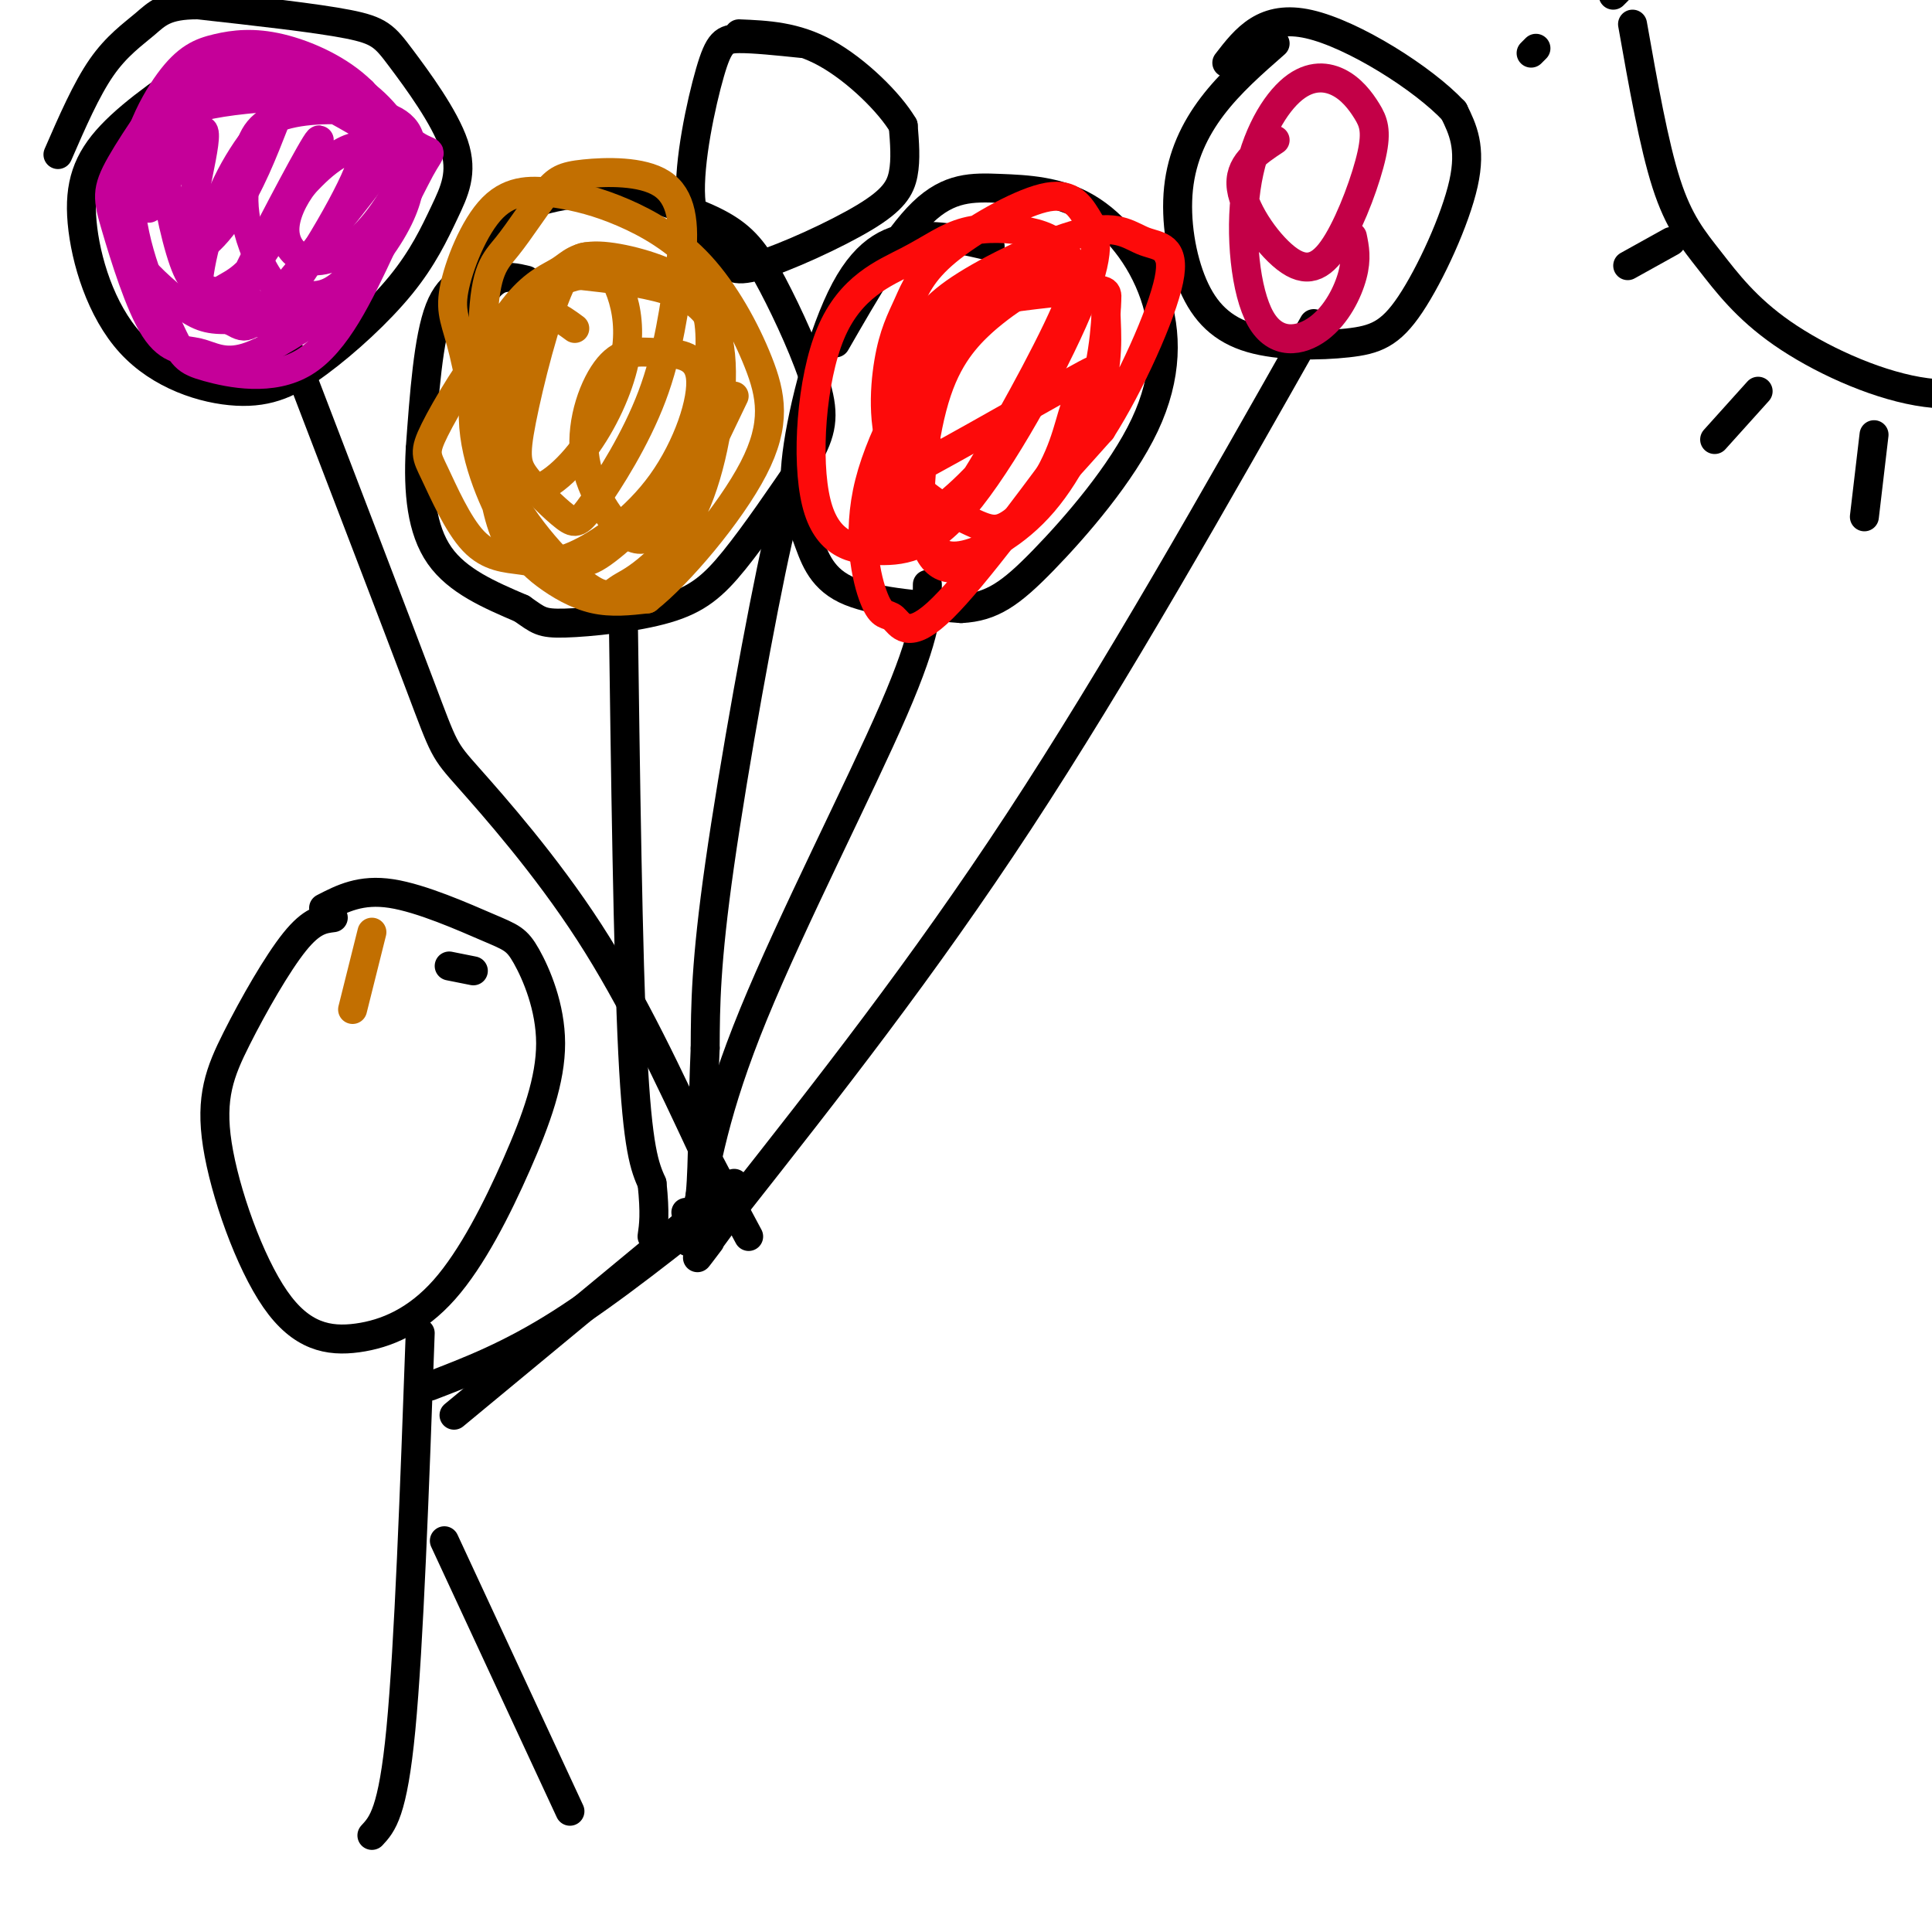 <svg viewBox='0 0 400 400' version='1.1' xmlns='http://www.w3.org/2000/svg' xmlns:xlink='http://www.w3.org/1999/xlink'><g fill='none' stroke='rgb(0,0,0)' stroke-width='6' stroke-linecap='round' stroke-linejoin='round'><path d='M109,58c-2.083,-0.500 -4.167,-1.000 -6,0c-1.833,1.000 -3.417,3.500 -5,6'/><path d='M101,57c-3.833,0.500 -7.667,1.000 -10,7c-2.333,6.000 -3.167,17.500 -4,29'/><path d='M87,93c-0.489,8.911 0.289,16.689 4,22c3.711,5.311 10.356,8.156 17,11'/><path d='M108,126c3.571,2.470 3.998,3.147 9,3c5.002,-0.147 14.577,-1.116 21,-3c6.423,-1.884 9.692,-4.681 14,-10c4.308,-5.319 9.654,-13.159 15,-21'/><path d='M167,95c3.217,-5.542 3.759,-8.898 2,-15c-1.759,-6.102 -5.820,-14.951 -9,-21c-3.180,-6.049 -5.480,-9.300 -10,-12c-4.520,-2.700 -11.260,-4.850 -18,-7'/><path d='M132,40c-7.600,-0.956 -17.600,0.156 -24,3c-6.400,2.844 -9.200,7.422 -12,12'/><path d='M129,124c0.500,36.917 1.000,73.833 2,94c1.000,20.167 2.500,23.583 4,27'/><path d='M135,245c0.667,6.333 0.333,8.667 0,11'/><path d='M205,51c-4.954,-1.176 -9.908,-2.351 -15,-2c-5.092,0.351 -10.323,2.229 -15,11c-4.677,8.771 -8.800,24.433 -10,34c-1.200,9.567 0.523,13.037 2,17c1.477,3.963 2.708,8.418 8,11c5.292,2.582 14.646,3.291 24,4'/><path d='M199,126c6.365,-0.312 10.278,-3.092 17,-10c6.722,-6.908 16.253,-17.943 21,-28c4.747,-10.057 4.708,-19.134 2,-27c-2.708,-7.866 -8.087,-14.521 -14,-18c-5.913,-3.479 -12.361,-3.783 -18,-4c-5.639,-0.217 -10.468,-0.348 -16,5c-5.532,5.348 -11.766,16.174 -18,27'/><path d='M192,121c0.000,4.933 0.000,9.867 -7,26c-7.000,16.133 -21.000,43.467 -29,63c-8.000,19.533 -10.000,31.267 -12,43'/><path d='M144,253c-2.167,7.167 -1.583,3.583 -1,0'/><path d='M166,9c-4.979,-0.515 -9.959,-1.030 -13,-1c-3.041,0.030 -4.145,0.604 -6,7c-1.855,6.396 -4.462,18.613 -4,26c0.462,7.387 3.991,9.943 6,12c2.009,2.057 2.497,3.613 8,2c5.503,-1.613 16.020,-6.396 22,-10c5.980,-3.604 7.423,-6.030 8,-9c0.577,-2.970 0.289,-6.485 0,-10'/><path d='M187,26c-2.756,-4.711 -9.644,-11.489 -16,-15c-6.356,-3.511 -12.178,-3.756 -18,-4'/><path d='M166,103c-0.844,-2.800 -1.689,-5.600 -5,9c-3.311,14.600 -9.089,46.600 -12,67c-2.911,20.400 -2.956,29.200 -3,38'/><path d='M146,217c-0.556,12.400 -0.444,24.400 -1,30c-0.556,5.600 -1.778,4.800 -3,4'/><path d='M264,9c-4.671,4.090 -9.341,8.180 -13,13c-3.659,4.820 -6.306,10.369 -7,17c-0.694,6.631 0.567,14.344 3,20c2.433,5.656 6.039,9.256 12,11c5.961,1.744 14.278,1.632 20,1c5.722,-0.632 8.848,-1.786 13,-8c4.152,-6.214 9.329,-17.490 11,-25c1.671,-7.510 -0.165,-11.255 -2,-15'/><path d='M301,23c-6.222,-6.689 -20.778,-15.911 -30,-18c-9.222,-2.089 -13.111,2.956 -17,8'/><path d='M272,67c-20.500,36.250 -41.000,72.500 -61,103c-20.000,30.500 -39.500,55.250 -59,80'/><path d='M152,250c-10.667,14.500 -7.833,10.750 -5,7'/><path d='M44,12c-8.043,5.396 -16.087,10.791 -21,16c-4.913,5.209 -6.697,10.231 -6,18c0.697,7.769 3.875,18.285 10,25c6.125,6.715 15.196,9.631 22,10c6.804,0.369 11.342,-1.808 17,-6c5.658,-4.192 12.438,-10.399 17,-16c4.562,-5.601 6.908,-10.595 9,-15c2.092,-4.405 3.932,-8.222 2,-14c-1.932,-5.778 -7.636,-13.517 -11,-18c-3.364,-4.483 -4.390,-5.709 -11,-7c-6.610,-1.291 -18.805,-2.645 -31,-4'/><path d='M41,1c-6.857,-0.036 -8.500,1.875 -11,4c-2.500,2.125 -5.857,4.464 -9,9c-3.143,4.536 -6.071,11.268 -9,18'/><path d='M61,74c10.458,27.268 20.917,54.536 26,68c5.083,13.464 4.792,13.125 10,19c5.208,5.875 15.917,17.964 25,32c9.083,14.036 16.542,30.018 24,46'/><path d='M146,239c5.500,10.500 7.250,13.750 9,17'/><path d='M98,201c0.000,0.000 -5.000,-1.000 -5,-1'/><path d='M69,190c-2.213,0.276 -4.425,0.551 -8,5c-3.575,4.449 -8.512,13.070 -12,20c-3.488,6.930 -5.528,12.169 -4,22c1.528,9.831 6.625,24.254 12,32c5.375,7.746 11.029,8.815 17,8c5.971,-0.815 12.260,-3.515 18,-10c5.740,-6.485 10.932,-16.757 15,-26c4.068,-9.243 7.013,-17.457 7,-25c-0.013,-7.543 -2.983,-14.413 -5,-18c-2.017,-3.587 -3.082,-3.889 -8,-6c-4.918,-2.111 -13.691,-6.032 -20,-7c-6.309,-0.968 -10.155,1.016 -14,3'/><path d='M87,276c-1.167,32.333 -2.333,64.667 -4,82c-1.667,17.333 -3.833,19.667 -6,22'/><path d='M94,293c0.000,0.000 58.000,-48.000 58,-48'/><path d='M89,287c8.250,-3.167 16.500,-6.333 27,-13c10.500,-6.667 23.250,-16.833 36,-27'/><path d='M92,319c0.000,0.000 26.000,56.000 26,56'/><path d='M338,5c2.211,12.491 4.421,24.982 7,33c2.579,8.018 5.526,11.561 9,16c3.474,4.439 7.474,9.772 15,15c7.526,5.228 18.579,10.351 28,12c9.421,1.649 17.211,-0.175 25,-2'/><path d='M388,90c0.000,0.000 -2.000,17.000 -2,17'/><path d='M364,81c0.000,0.000 -9.000,10.000 -9,10'/><path d='M346,50c0.000,0.000 -9.000,5.000 -9,5'/><path d='M335,-2c0.000,0.000 -1.000,1.000 -1,1'/><path d='M318,10c0.000,0.000 -1.000,1.000 -1,1'/></g>
<g fill='none' stroke='rgb(197,0,153)' stroke-width='6' stroke-linecap='round' stroke-linejoin='round'><path d='M40,20c-5.198,12.209 -10.396,24.418 -9,23c1.396,-1.418 9.384,-16.463 11,-16c1.616,0.463 -3.142,16.432 -3,22c0.142,5.568 5.183,0.734 9,-5c3.817,-5.734 6.408,-12.367 9,-19'/><path d='M57,25c-0.455,-1.318 -6.093,4.887 -10,13c-3.907,8.113 -6.082,18.135 -6,22c0.082,3.865 2.422,1.574 5,0c2.578,-1.574 5.395,-2.431 10,-10c4.605,-7.569 10.999,-21.849 10,-21c-0.999,0.849 -9.392,16.826 -13,24c-3.608,7.174 -2.431,5.544 -2,8c0.431,2.456 0.115,8.999 5,4c4.885,-4.999 14.969,-21.538 18,-29c3.031,-7.462 -0.991,-5.846 -4,-4c-3.009,1.846 -5.004,3.923 -7,6'/><path d='M63,38c-2.200,2.781 -4.201,6.734 -4,10c0.201,3.266 2.605,5.845 6,6c3.395,0.155 7.783,-2.115 12,-7c4.217,-4.885 8.265,-12.386 8,-17c-0.265,-4.614 -4.841,-6.340 -11,-7c-6.159,-0.660 -13.899,-0.255 -18,2c-4.101,2.255 -4.561,6.358 -5,10c-0.439,3.642 -0.856,6.822 0,11c0.856,4.178 2.984,9.354 5,12c2.016,2.646 3.918,2.763 6,3c2.082,0.237 4.342,0.594 7,-1c2.658,-1.594 5.714,-5.141 9,-10c3.286,-4.859 6.803,-11.031 5,-16c-1.803,-4.969 -8.927,-8.734 -13,-11c-4.073,-2.266 -5.097,-3.033 -10,-3c-4.903,0.033 -13.687,0.867 -18,2c-4.313,1.133 -4.157,2.567 -4,4'/><path d='M38,26c-1.703,1.021 -3.960,1.572 -4,7c-0.040,5.428 2.136,15.733 4,21c1.864,5.267 3.417,5.494 8,7c4.583,1.506 12.197,4.289 19,2c6.803,-2.289 12.796,-9.649 16,-15c3.204,-5.351 3.618,-8.693 4,-11c0.382,-2.307 0.730,-3.580 -1,-7c-1.730,-3.420 -5.538,-8.986 -11,-12c-5.462,-3.014 -12.577,-3.477 -18,-3c-5.423,0.477 -9.155,1.894 -14,6c-4.845,4.106 -10.802,10.900 -13,17c-2.198,6.100 -0.635,11.507 0,15c0.635,3.493 0.344,5.074 4,7c3.656,1.926 11.259,4.198 15,6c3.741,1.802 3.621,3.132 9,-3c5.379,-6.132 16.256,-19.728 21,-26c4.744,-6.272 3.355,-5.221 2,-7c-1.355,-1.779 -2.678,-6.390 -4,-11'/><path d='M75,19c-4.065,-3.041 -12.229,-5.144 -17,-6c-4.771,-0.856 -6.151,-0.464 -10,1c-3.849,1.464 -10.168,4.002 -15,9c-4.832,4.998 -8.176,12.456 -9,18c-0.824,5.544 0.872,9.173 4,13c3.128,3.827 7.688,7.850 11,10c3.312,2.150 5.375,2.427 11,2c5.625,-0.427 14.810,-1.556 22,-8c7.190,-6.444 12.383,-18.202 15,-23c2.617,-4.798 2.659,-2.637 -1,-5c-3.659,-2.363 -11.017,-9.250 -19,-13c-7.983,-3.750 -16.589,-4.363 -21,-5c-4.411,-0.637 -4.626,-1.298 -8,3c-3.374,4.298 -9.908,13.556 -13,19c-3.092,5.444 -2.743,7.075 -1,13c1.743,5.925 4.880,16.145 8,21c3.120,4.855 6.225,4.346 9,5c2.775,0.654 5.222,2.473 10,1c4.778,-1.473 11.889,-6.236 19,-11'/><path d='M70,63c5.528,-6.101 9.847,-15.854 12,-21c2.153,-5.146 2.140,-5.685 1,-9c-1.140,-3.315 -3.407,-9.405 -8,-14c-4.593,-4.595 -11.512,-7.695 -17,-9c-5.488,-1.305 -9.545,-0.815 -13,0c-3.455,0.815 -6.307,1.956 -10,7c-3.693,5.044 -8.227,13.993 -8,24c0.227,10.007 5.216,21.074 8,27c2.784,5.926 3.365,6.711 8,8c4.635,1.289 13.324,3.083 20,-1c6.676,-4.083 11.338,-14.041 16,-24'/></g>
<g fill='none' stroke='rgb(194,111,1)' stroke-width='6' stroke-linecap='round' stroke-linejoin='round'><path d='M77,193c0.000,0.000 -4.000,16.000 -4,16'/><path d='M119,68c-2.976,-2.200 -5.953,-4.399 -9,-2c-3.047,2.399 -6.166,9.397 -7,17c-0.834,7.603 0.615,15.810 4,18c3.385,2.190 8.706,-1.637 13,-7c4.294,-5.363 7.560,-12.263 9,-18c1.440,-5.737 1.055,-10.311 0,-14c-1.055,-3.689 -2.781,-6.494 -5,-8c-2.219,-1.506 -4.930,-1.712 -8,5c-3.070,6.712 -6.499,20.344 -8,28c-1.501,7.656 -1.073,9.336 1,12c2.073,2.664 5.793,6.312 8,8c2.207,1.688 2.902,1.416 6,-3c3.098,-4.416 8.599,-12.976 12,-22c3.401,-9.024 4.700,-18.512 6,-28'/><path d='M141,54c0.892,-7.811 0.121,-13.338 -4,-16c-4.121,-2.662 -11.594,-2.457 -16,-2c-4.406,0.457 -5.746,1.167 -8,4c-2.254,2.833 -5.422,7.791 -8,11c-2.578,3.209 -4.566,4.671 -5,16c-0.434,11.329 0.688,32.524 4,42c3.312,9.476 8.816,7.232 12,7c3.184,-0.232 4.047,1.549 8,-1c3.953,-2.549 10.995,-9.429 15,-14c4.005,-4.571 4.973,-6.834 6,-12c1.027,-5.166 2.112,-13.234 2,-19c-0.112,-5.766 -1.421,-9.229 -6,-12c-4.579,-2.771 -12.429,-4.851 -17,-5c-4.571,-0.149 -5.865,1.634 -8,3c-2.135,1.366 -5.111,2.314 -9,7c-3.889,4.686 -8.691,13.109 -9,22c-0.309,8.891 3.876,18.249 7,24c3.124,5.751 5.187,7.894 8,10c2.813,2.106 6.375,4.173 10,5c3.625,0.827 7.312,0.413 11,0'/><path d='M134,124c6.486,-5.062 17.199,-17.717 22,-27c4.801,-9.283 3.688,-15.195 1,-22c-2.688,-6.805 -6.950,-14.502 -12,-20c-5.050,-5.498 -10.887,-8.795 -16,-11c-5.113,-2.205 -9.503,-3.316 -14,-4c-4.497,-0.684 -9.102,-0.941 -13,3c-3.898,3.941 -7.089,12.080 -8,17c-0.911,4.920 0.459,6.622 2,13c1.541,6.378 3.254,17.431 8,27c4.746,9.569 12.526,17.654 17,21c4.474,3.346 5.641,1.952 7,1c1.359,-0.952 2.911,-1.462 6,-4c3.089,-2.538 7.715,-7.103 11,-16c3.285,-8.897 5.231,-22.126 4,-30c-1.231,-7.874 -5.637,-10.393 -11,-12c-5.363,-1.607 -11.681,-2.304 -18,-3'/><path d='M120,57c-5.871,1.130 -11.550,5.454 -17,12c-5.450,6.546 -10.671,15.315 -13,20c-2.329,4.685 -1.765,5.286 0,9c1.765,3.714 4.729,10.540 8,14c3.271,3.460 6.847,3.555 10,4c3.153,0.445 5.883,1.241 11,-1c5.117,-2.241 12.621,-7.519 18,-15c5.379,-7.481 8.633,-17.165 8,-22c-0.633,-4.835 -5.152,-4.819 -9,-5c-3.848,-0.181 -7.025,-0.557 -10,3c-2.975,3.557 -5.747,11.047 -5,18c0.747,6.953 5.015,13.369 8,16c2.985,2.631 4.688,1.478 6,1c1.312,-0.478 2.232,-0.279 5,-5c2.768,-4.721 7.384,-14.360 12,-24'/></g>
<g fill='none' stroke='rgb(253,10,10)' stroke-width='6' stroke-linecap='round' stroke-linejoin='round'><path d='M220,60c-2.053,-0.926 -4.107,-1.851 -9,1c-4.893,2.851 -12.627,9.480 -18,17c-5.373,7.520 -8.386,15.933 -10,22c-1.614,6.067 -1.829,9.788 1,10c2.829,0.212 8.701,-3.085 12,-5c3.299,-1.915 4.026,-2.447 9,-11c4.974,-8.553 14.194,-25.128 17,-33c2.806,-7.872 -0.801,-7.042 -6,-6c-5.199,1.042 -11.989,2.295 -18,9c-6.011,6.705 -11.243,18.860 -13,27c-1.757,8.140 -0.038,12.264 1,15c1.038,2.736 1.395,4.083 5,2c3.605,-2.083 10.459,-7.595 16,-15c5.541,-7.405 9.771,-16.702 14,-26'/><path d='M221,67c2.475,-6.908 1.663,-11.180 0,-14c-1.663,-2.820 -4.178,-4.190 -8,-5c-3.822,-0.810 -8.950,-1.060 -13,0c-4.050,1.060 -7.023,3.428 -12,6c-4.977,2.572 -11.958,5.346 -16,15c-4.042,9.654 -5.147,26.189 -3,35c2.147,8.811 7.544,9.900 13,10c5.456,0.100 10.970,-0.788 19,-11c8.030,-10.212 18.575,-29.747 23,-41c4.425,-11.253 2.731,-14.225 1,-17c-1.731,-2.775 -3.499,-5.352 -9,-4c-5.501,1.352 -14.734,6.635 -20,11c-5.266,4.365 -6.564,7.813 -8,11c-1.436,3.187 -3.009,6.114 -4,12c-0.991,5.886 -1.400,14.732 2,21c3.400,6.268 10.608,9.957 15,12c4.392,2.043 5.969,2.441 10,-1c4.031,-3.441 10.515,-10.720 17,-18'/><path d='M228,89c6.007,-9.391 12.524,-23.868 14,-31c1.476,-7.132 -2.089,-6.919 -5,-8c-2.911,-1.081 -5.170,-3.457 -12,-2c-6.830,1.457 -18.232,6.747 -25,11c-6.768,4.253 -8.901,7.468 -11,12c-2.099,4.532 -4.164,10.380 -5,16c-0.836,5.620 -0.443,11.011 1,15c1.443,3.989 3.937,6.577 6,9c2.063,2.423 3.697,4.682 8,4c4.303,-0.682 11.275,-4.306 17,-11c5.725,-6.694 10.202,-16.457 12,-24c1.798,-7.543 0.916,-12.867 1,-16c0.084,-3.133 1.134,-4.074 -3,-4c-4.134,0.074 -13.454,1.163 -19,2c-5.546,0.837 -7.320,1.424 -12,8c-4.680,6.576 -12.268,19.143 -15,30c-2.732,10.857 -0.609,20.003 1,24c1.609,3.997 2.702,2.845 4,4c1.298,1.155 2.799,4.616 9,-1c6.201,-5.616 17.100,-20.308 28,-35'/><path d='M222,92c5.917,-11.320 6.709,-22.121 7,-27c0.291,-4.879 0.081,-3.836 -3,-4c-3.081,-0.164 -9.034,-1.535 -13,-1c-3.966,0.535 -5.946,2.975 -9,6c-3.054,3.025 -7.184,6.633 -10,15c-2.816,8.367 -4.320,21.491 -3,29c1.320,7.509 5.465,9.402 11,6c5.535,-3.402 12.461,-12.099 16,-19c3.539,-6.901 3.691,-12.004 6,-16c2.309,-3.996 6.776,-6.883 -2,-2c-8.776,4.883 -30.793,17.538 -38,21c-7.207,3.462 0.397,-2.269 8,-8'/></g>
<g fill='none' stroke='rgb(195,0,71)' stroke-width='6' stroke-linecap='round' stroke-linejoin='round'><path d='M264,29c-3.844,2.536 -7.689,5.073 -7,10c0.689,4.927 5.911,12.245 10,15c4.089,2.755 7.047,0.946 10,-4c2.953,-4.946 5.903,-13.031 7,-18c1.097,-4.969 0.341,-6.822 -1,-9c-1.341,-2.178 -3.267,-4.680 -6,-6c-2.733,-1.320 -6.273,-1.456 -10,2c-3.727,3.456 -7.642,10.506 -9,20c-1.358,9.494 -0.158,21.431 3,27c3.158,5.569 8.273,4.768 12,2c3.727,-2.768 6.065,-7.505 7,-11c0.935,-3.495 0.468,-5.747 0,-8'/></g>
</svg>